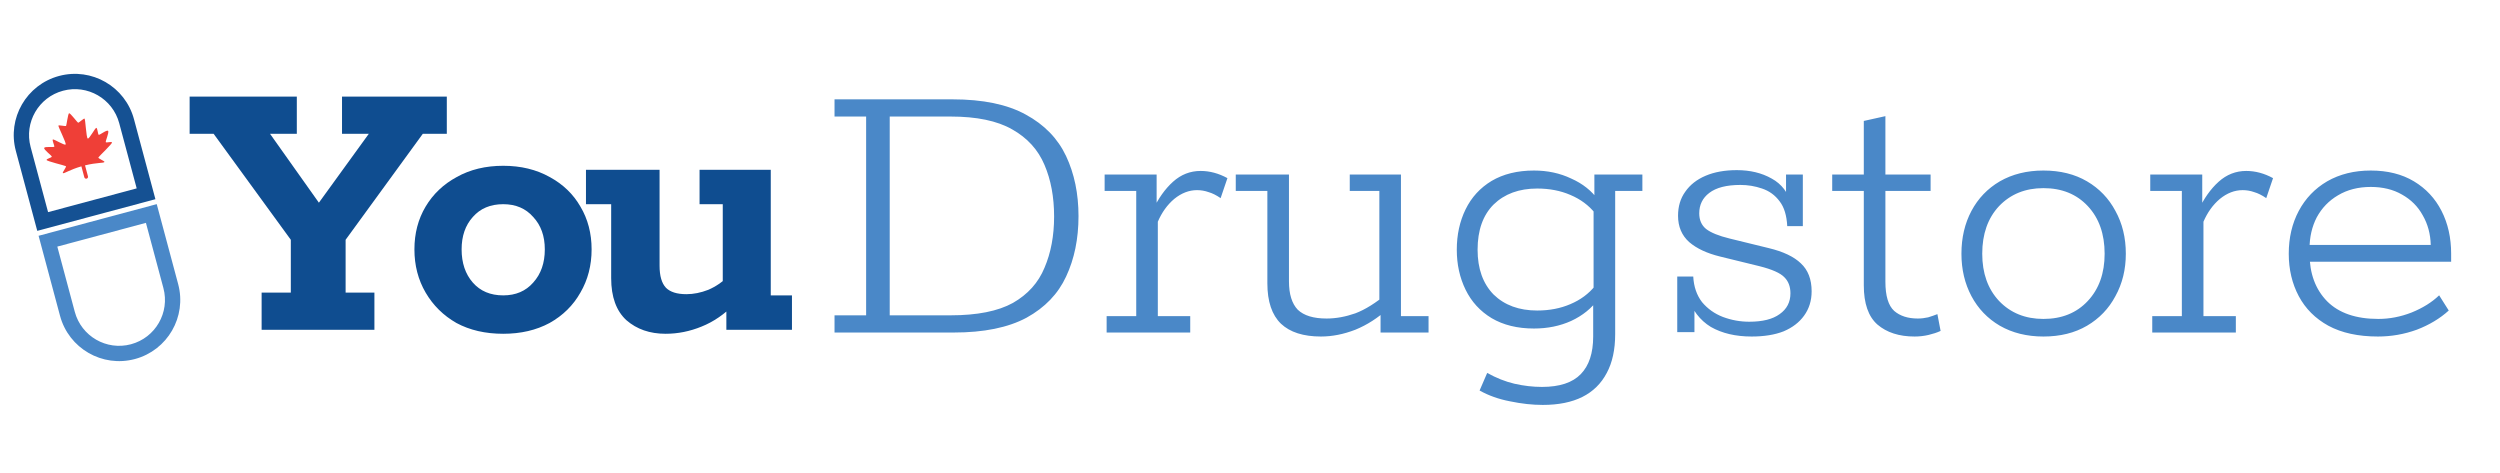 <?xml version="1.0" encoding="UTF-8"?> <svg xmlns="http://www.w3.org/2000/svg" width="476" height="90" viewBox="0 0 476 90" fill="none"><path fill-rule="evenodd" clip-rule="evenodd" d="M26.026 35.869L22.698 23.45C21.449 18.79 16.66 16.026 12.001 17.274C7.342 18.522 4.577 23.311 5.826 27.97L9.154 40.39L26.026 35.869ZM11.248 14.462C5.036 16.127 1.349 22.512 3.014 28.724L7.095 43.955L29.591 37.928L25.51 22.696C23.845 16.484 17.46 12.797 11.248 14.462Z" fill="#155193"></path><path fill-rule="evenodd" clip-rule="evenodd" d="M10.912 46.952L14.24 59.372C15.489 64.031 20.277 66.796 24.937 65.547C29.596 64.299 32.361 59.51 31.112 54.851L27.784 42.431L10.912 46.952ZM25.69 68.359C31.902 66.695 35.589 60.31 33.924 54.097L29.843 38.866L7.347 44.894L11.428 60.125C13.093 66.337 19.478 70.024 25.69 68.359Z" fill="#4A88C8"></path><path d="M21.323 27.13C21.259 26.892 20.275 27.225 20.149 27.074C20.023 26.922 20.834 25.191 20.576 24.921C20.318 24.65 18.925 25.796 18.783 25.664C18.641 25.532 18.559 24.426 18.352 24.343C18.144 24.26 16.992 26.529 16.703 26.375C16.415 26.221 16.264 22.602 16.088 22.575C15.912 22.549 15.032 23.364 14.895 23.37C14.758 23.376 13.396 21.501 13.16 21.564C12.924 21.628 12.681 23.932 12.56 23.995C12.438 24.059 11.269 23.793 11.129 23.904C10.99 24.014 12.669 27.225 12.496 27.503C12.323 27.78 10.191 26.391 10.052 26.567C9.914 26.743 10.397 27.741 10.339 27.926C10.282 28.111 8.503 27.816 8.415 28.179C8.327 28.543 9.895 29.636 9.861 29.83C9.828 30.025 8.809 30.228 8.873 30.466C8.937 30.704 12.276 31.494 12.52 31.628C12.764 31.761 11.772 32.867 11.984 32.968C12.229 33.086 13.234 32.325 15.497 31.672L16.057 33.761C16.082 33.852 16.142 33.931 16.224 33.978C16.306 34.026 16.404 34.038 16.495 34.014C16.587 33.989 16.665 33.929 16.713 33.847C16.76 33.765 16.773 33.667 16.749 33.575L16.189 31.487C18.475 30.921 19.727 31.077 19.88 30.852C20.012 30.658 18.6 30.197 18.745 29.96C18.89 29.722 21.386 27.368 21.323 27.13Z" fill="#EF3F37"></path><path d="M49.813 62.789V55.707H55.372V45.655L40.675 25.474H36.105V18.392H56.514V25.474H51.412L61.998 40.4H59.408L70.222 25.474H65.12V18.392H85.072V25.474H80.503L65.805 45.655V55.707H71.288V62.789H49.813ZM95.812 63.551C92.411 63.551 89.441 62.865 86.902 61.495C84.415 60.073 82.46 58.144 81.038 55.707C79.617 53.27 78.906 50.529 78.906 47.482C78.906 44.436 79.617 41.72 81.038 39.334C82.46 36.948 84.44 35.069 86.978 33.698C89.517 32.277 92.462 31.566 95.812 31.566C99.163 31.566 102.108 32.277 104.646 33.698C107.185 35.069 109.139 36.948 110.51 39.334C111.932 41.72 112.642 44.436 112.642 47.482C112.642 50.529 111.932 53.27 110.51 55.707C109.139 58.144 107.185 60.073 104.646 61.495C102.108 62.865 99.163 63.551 95.812 63.551ZM95.812 56.24C98.199 56.24 100.102 55.428 101.524 53.803C102.996 52.178 103.732 50.072 103.732 47.482C103.732 44.944 102.996 42.888 101.524 41.314C100.102 39.689 98.199 38.877 95.812 38.877C93.376 38.877 91.446 39.689 90.025 41.314C88.603 42.888 87.892 44.944 87.892 47.482C87.892 50.072 88.603 52.178 90.025 53.803C91.446 55.428 93.376 56.24 95.812 56.24ZM126.724 63.551C123.728 63.551 121.241 62.688 119.261 60.962C117.331 59.185 116.367 56.519 116.367 52.965V38.877H111.569V32.328H125.582V50.605C125.582 52.534 125.988 53.93 126.8 54.793C127.612 55.605 128.907 56.012 130.684 56.012C132.055 56.012 133.451 55.732 134.872 55.174C136.294 54.565 137.665 53.625 138.985 52.356L137.614 54.945V38.877H133.197V32.328H146.752V56.24H150.789V62.789H138.299V57.992L139.898 57.839C137.969 59.819 135.862 61.266 133.578 62.18C131.344 63.094 129.059 63.551 126.724 63.551Z" fill="#0F4D90"></path><path d="M158.894 63.313V60.038H164.91V22.189H158.894V18.915H181.359C187.147 18.915 191.792 19.88 195.296 21.809C198.849 23.738 201.413 26.378 202.987 29.729C204.561 33.08 205.348 36.887 205.348 41.152C205.348 45.467 204.561 49.3 202.987 52.651C201.464 55.951 198.951 58.566 195.448 60.495C191.945 62.373 187.325 63.313 181.588 63.313H158.894ZM169.403 60.038H180.979C186.055 60.038 190.015 59.251 192.859 57.677C195.702 56.053 197.707 53.819 198.875 50.976C200.093 48.133 200.702 44.883 200.702 41.228C200.702 37.522 200.093 34.247 198.875 31.404C197.656 28.51 195.6 26.251 192.706 24.627C189.863 23.002 185.954 22.189 180.979 22.189H169.403V60.038ZM210.702 63.313V60.19H216.338V36.354H210.322V33.232H220.222V40.39L219.46 40.086C220.526 37.801 221.821 35.973 223.344 34.603C224.867 33.232 226.619 32.547 228.599 32.547C230.325 32.547 232.026 33.003 233.701 33.917L232.406 37.725C231.594 37.166 230.833 36.786 230.122 36.583C229.411 36.329 228.675 36.202 227.913 36.202C226.39 36.202 224.943 36.76 223.572 37.877C222.252 38.994 221.212 40.441 220.45 42.218V60.19H226.619V63.313H210.702ZM251.511 64.074C248.16 64.074 245.622 63.262 243.896 61.637C242.169 59.962 241.306 57.398 241.306 53.946V36.354H235.29V33.232H245.419V53.565C245.419 56.002 245.977 57.804 247.094 58.972C248.262 60.089 250.089 60.647 252.577 60.647C254.354 60.647 256.182 60.317 258.06 59.657C259.939 58.947 261.969 57.677 264.152 55.85L262.629 57.83V36.354H256.994V33.232H266.742V60.19H271.996V63.313H262.858V59.124L264.229 58.82C262.35 60.546 260.294 61.866 258.06 62.78C255.826 63.643 253.643 64.074 251.511 64.074ZM293.746 77.097C291.766 77.097 289.685 76.868 287.501 76.411C285.369 76.005 283.44 75.32 281.714 74.355L283.161 71.004C284.887 71.969 286.613 72.654 288.339 73.061C290.116 73.467 291.868 73.67 293.594 73.67C296.945 73.67 299.407 72.857 300.981 71.233C302.555 69.608 303.342 67.222 303.342 64.074V57.601L304.332 56.916C303.062 58.693 301.336 60.089 299.153 61.104C297.021 62.069 294.66 62.551 292.071 62.551C288.923 62.551 286.232 61.891 283.998 60.571C281.815 59.251 280.165 57.449 279.048 55.164C277.931 52.88 277.373 50.341 277.373 47.549C277.373 44.706 277.931 42.142 279.048 39.857C280.165 37.573 281.815 35.77 283.998 34.45C286.232 33.13 288.923 32.47 292.071 32.47C294.66 32.47 297.021 32.978 299.153 33.993C301.336 34.958 303.062 36.329 304.332 38.106L303.57 38.03V33.232H312.708V36.354H307.53V63.617C307.53 66.562 306.997 69.024 305.931 71.004C304.865 73.035 303.316 74.558 301.285 75.574C299.255 76.589 296.741 77.097 293.746 77.097ZM292.68 59.124C295.015 59.124 297.122 58.718 299.001 57.906C300.93 57.093 302.504 55.926 303.722 54.403L303.418 56.23V39.02L303.722 40.619C302.504 39.096 300.93 37.928 299.001 37.116C297.122 36.303 295.015 35.897 292.68 35.897C289.228 35.897 286.461 36.913 284.379 38.943C282.348 40.974 281.333 43.843 281.333 47.549C281.333 51.154 282.348 53.997 284.379 56.078C286.461 58.109 289.228 59.124 292.68 59.124ZM333.512 64.074C330.466 64.074 327.877 63.465 325.744 62.247C323.663 60.977 322.191 59.048 321.328 56.459L322.622 55.926V63.237H319.348V52.651H322.394C322.495 54.58 323.054 56.205 324.069 57.525C325.135 58.794 326.455 59.733 328.029 60.343C329.654 60.952 331.329 61.257 333.055 61.257C335.594 61.257 337.523 60.774 338.843 59.81C340.214 58.845 340.899 57.525 340.899 55.85C340.899 54.58 340.518 53.565 339.757 52.803C338.995 51.991 337.396 51.28 334.959 50.671L327.496 48.843C325.008 48.234 323.054 47.32 321.632 46.102C320.211 44.833 319.5 43.157 319.5 41.076C319.5 39.299 319.957 37.776 320.871 36.507C321.784 35.187 323.079 34.171 324.754 33.46C326.43 32.75 328.41 32.394 330.695 32.394C333.233 32.394 335.441 32.927 337.32 33.993C339.198 35.009 340.468 36.659 341.128 38.943L340.061 39.248V33.232H343.26V43.056H340.29C340.188 41.025 339.706 39.451 338.843 38.334C337.98 37.166 336.863 36.354 335.492 35.897C334.172 35.44 332.801 35.212 331.38 35.212C328.74 35.212 326.76 35.72 325.44 36.735C324.171 37.7 323.536 38.994 323.536 40.619C323.536 41.888 323.968 42.878 324.831 43.589C325.744 44.3 327.242 44.909 329.324 45.416L336.787 47.244C339.528 47.904 341.559 48.869 342.879 50.138C344.25 51.407 344.935 53.184 344.935 55.469C344.935 57.246 344.453 58.794 343.488 60.114C342.575 61.383 341.28 62.373 339.605 63.084C337.929 63.744 335.898 64.074 333.512 64.074ZM364.54 64.074C361.595 64.074 359.234 63.313 357.457 61.79C355.731 60.267 354.868 57.779 354.868 54.327V36.354H348.852V33.232H354.868V23.027L358.98 22.113V33.232H367.586V36.354H358.98V53.641C358.98 56.332 359.539 58.185 360.656 59.2C361.773 60.165 363.27 60.647 365.149 60.647C365.809 60.647 366.469 60.571 367.129 60.419C367.789 60.216 368.373 60.013 368.88 59.81L369.49 63.008C368.83 63.313 368.068 63.567 367.205 63.77C366.342 63.973 365.454 64.074 364.54 64.074ZM389.07 64.074C385.922 64.074 383.155 63.389 380.769 62.018C378.433 60.647 376.631 58.769 375.362 56.383C374.093 53.997 373.458 51.306 373.458 48.31C373.458 45.264 374.093 42.548 375.362 40.162C376.631 37.776 378.433 35.897 380.769 34.526C383.155 33.156 385.922 32.47 389.07 32.47C392.268 32.47 395.035 33.156 397.37 34.526C399.706 35.897 401.508 37.776 402.777 40.162C404.097 42.548 404.757 45.264 404.757 48.31C404.757 51.306 404.097 53.997 402.777 56.383C401.508 58.769 399.706 60.647 397.37 62.018C395.035 63.389 392.268 64.074 389.07 64.074ZM389.07 60.724C392.573 60.724 395.39 59.581 397.523 57.297C399.655 55.012 400.721 52.017 400.721 48.31C400.721 44.553 399.655 41.533 397.523 39.248C395.39 36.963 392.573 35.821 389.07 35.821C385.617 35.821 382.8 36.963 380.616 39.248C378.484 41.533 377.418 44.553 377.418 48.31C377.418 52.017 378.484 55.012 380.616 57.297C382.8 59.581 385.617 60.724 389.07 60.724ZM409.789 63.313V60.19H415.424V36.354H409.408V33.232H419.308V40.39L418.547 40.086C419.613 37.801 420.907 35.973 422.43 34.603C423.954 33.232 425.705 32.547 427.685 32.547C429.411 32.547 431.112 33.003 432.787 33.917L431.493 37.725C430.68 37.166 429.919 36.786 429.208 36.583C428.497 36.329 427.761 36.202 427 36.202C425.477 36.202 424.03 36.76 422.659 37.877C421.339 38.994 420.298 40.441 419.537 42.218V60.19H425.705V63.313H409.789ZM452.762 64.074C449.005 64.074 445.857 63.389 443.319 62.018C440.831 60.647 438.953 58.769 437.683 56.383C436.414 53.997 435.779 51.306 435.779 48.31C435.779 45.264 436.414 42.548 437.683 40.162C438.953 37.776 440.755 35.897 443.09 34.526C445.476 33.156 448.243 32.47 451.391 32.47C454.589 32.47 457.331 33.156 459.616 34.526C461.9 35.897 463.652 37.776 464.87 40.162C466.089 42.548 466.698 45.264 466.698 48.31V49.834H438.369V46.635H462.814C462.763 44.553 462.256 42.675 461.291 41C460.377 39.324 459.057 38.004 457.331 37.04C455.656 36.075 453.676 35.593 451.391 35.593C449.005 35.593 446.923 36.126 445.146 37.192C443.42 38.207 442.075 39.603 441.11 41.38C440.196 43.157 439.739 45.137 439.739 47.32V48.31C439.739 52.067 440.856 55.088 443.09 57.373C445.324 59.607 448.573 60.724 452.838 60.724C454.97 60.724 457.077 60.317 459.159 59.505C461.291 58.642 463.043 57.55 464.413 56.23L466.241 59.124C464.566 60.647 462.535 61.866 460.149 62.78C457.763 63.643 455.3 64.074 452.762 64.074Z" fill="#4A88C8"></path></svg> 